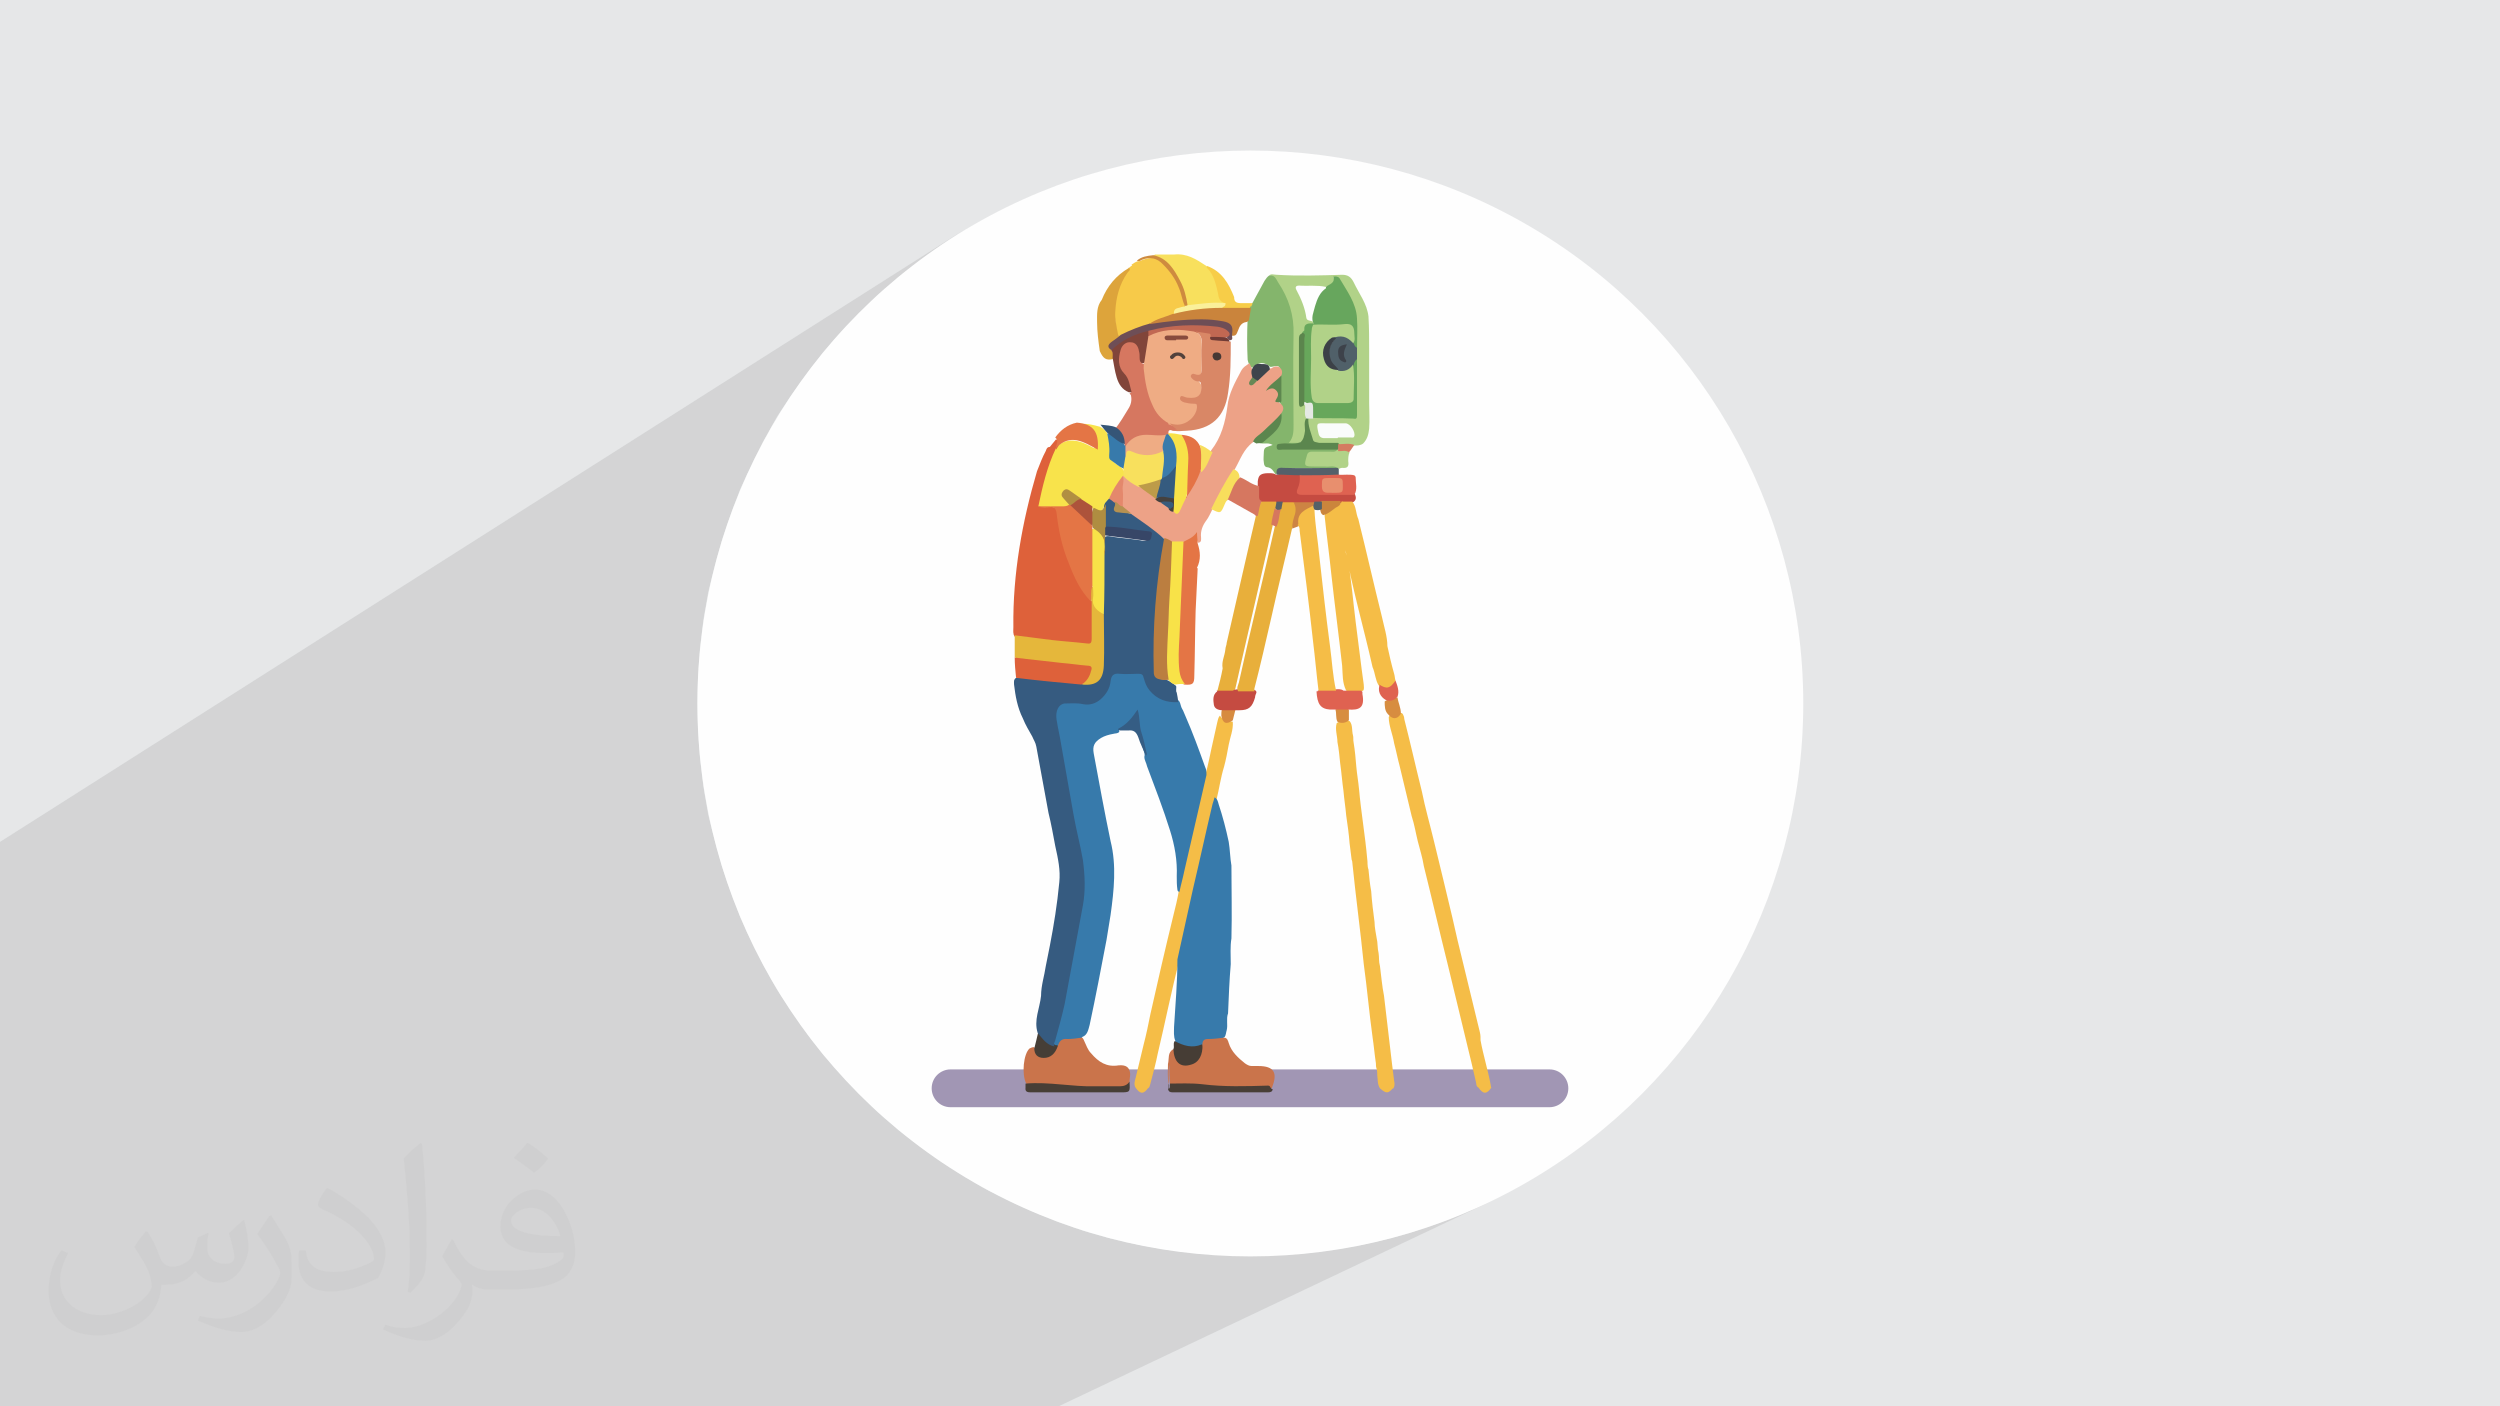 <?xml version="1.0" encoding="UTF-8"?>
<!DOCTYPE svg PUBLIC "-//W3C//DTD SVG 1.1//EN" "http://www.w3.org/Graphics/SVG/1.1/DTD/svg11.dtd">
<!-- Creator: CorelDRAW 2017 -->
<svg xmlns="http://www.w3.org/2000/svg" xml:space="preserve" width="3.703in" height="2.083in" version="1.1" style="shape-rendering:geometricPrecision; text-rendering:geometricPrecision; image-rendering:optimizeQuality; fill-rule:evenodd; clip-rule:evenodd"
viewBox="0 0 3703 2083"
 xmlns:xlink="http://www.w3.org/1999/xlink">
 <defs>
  <style type="text/css">
   <![CDATA[
    .fil3 {fill:#FEFEFE}
    .fil0 {fill:#E6E7E8}
    .fil34 {fill:#FAFCFA;fill-rule:nonzero}
    .fil16 {fill:#FAF09A;fill-rule:nonzero}
    .fil5 {fill:#F8E05D;fill-rule:nonzero}
    .fil51 {fill:#F8DE5C;fill-rule:nonzero}
    .fil6 {fill:#F7CD48;fill-rule:nonzero}
    .fil7 {fill:#F7CA49;fill-rule:nonzero}
    .fil9 {fill:#F5BD47;fill-rule:nonzero}
    .fil46 {fill:#F8E34B;fill-rule:nonzero}
    .fil49 {fill:#F8E248;fill-rule:nonzero}
    .fil42 {fill:#EFAC84;fill-rule:nonzero}
    .fil25 {fill:#EDA287;fill-rule:nonzero}
    .fil65 {fill:#E88F6E;fill-rule:nonzero}
    .fil47 {fill:#E47545;fill-rule:nonzero}
    .fil50 {fill:#E47345;fill-rule:nonzero}
    .fil38 {fill:#DF6251;fill-rule:nonzero}
    .fil52 {fill:#E4886C;fill-rule:nonzero}
    .fil68 {fill:#DE613A;fill-rule:nonzero}
    .fil36 {fill:#E5E9E4;fill-rule:nonzero}
    .fil45 {fill:#E8AF3B;fill-rule:nonzero}
    .fil71 {fill:#E5B73B;fill-rule:nonzero}
    .fil58 {fill:#D98766;fill-rule:nonzero}
    .fil41 {fill:#D67760;fill-rule:nonzero}
    .fil74 {fill:#D6775E;fill-rule:nonzero}
    .fil8 {fill:#DDA43B;fill-rule:nonzero}
    .fil20 {fill:#D78D40;fill-rule:nonzero}
    .fil22 {fill:#D78B40;fill-rule:nonzero}
    .fil37 {fill:#D47C61;fill-rule:nonzero}
    .fil59 {fill:#CD8443;fill-rule:nonzero}
    .fil10 {fill:#CA744B;fill-rule:nonzero}
    .fil26 {fill:#C54B41;fill-rule:nonzero}
    .fil15 {fill:#CE8B3F;fill-rule:nonzero}
    .fil60 {fill:#CB853C;fill-rule:nonzero}
    .fil17 {fill:#CA843C;fill-rule:nonzero}
    .fil39 {fill:#C16852;fill-rule:nonzero}
    .fil48 {fill:#BB7E40;fill-rule:nonzero}
    .fil75 {fill:#AD533B;fill-rule:nonzero}
    .fil53 {fill:#BD9B49;fill-rule:nonzero}
    .fil55 {fill:#B59151;fill-rule:nonzero}
    .fil76 {fill:#B18F42;fill-rule:nonzero}
    .fil73 {fill:#AF8D41;fill-rule:nonzero}
    .fil69 {fill:#884B3D;fill-rule:nonzero}
    .fil19 {fill:#81453A;fill-rule:nonzero}
    .fil14 {fill:#B1D288;fill-rule:nonzero}
    .fil40 {fill:#703B35;fill-rule:nonzero}
    .fil4 {fill:#A196B4;fill-rule:nonzero}
    .fil18 {fill:#6E4E56;fill-rule:nonzero}
    .fil70 {fill:#52423C;fill-rule:nonzero}
    .fil13 {fill:#84B56C;fill-rule:nonzero}
    .fil78 {fill:#463834;fill-rule:nonzero}
    .fil12 {fill:#483E36;fill-rule:nonzero}
    .fil23 {fill:#463E36;fill-rule:nonzero}
    .fil11 {fill:#473E36;fill-rule:nonzero}
    .fil24 {fill:#463D35;fill-rule:nonzero}
    .fil57 {fill:#678856;fill-rule:nonzero}
    .fil54 {fill:#45413E;fill-rule:nonzero}
    .fil32 {fill:#67A75B;fill-rule:nonzero}
    .fil31 {fill:#67A65D;fill-rule:nonzero}
    .fil30 {fill:#5D874F;fill-rule:nonzero}
    .fil27 {fill:#5B864E;fill-rule:nonzero}
    .fil35 {fill:#5B854D;fill-rule:nonzero}
    .fil62 {fill:#576169;fill-rule:nonzero}
    .fil61 {fill:#546168;fill-rule:nonzero}
    .fil28 {fill:#54606A;fill-rule:nonzero}
    .fil33 {fill:#506069;fill-rule:nonzero}
    .fil29 {fill:#3E454C;fill-rule:nonzero}
    .fil63 {fill:#3C4147;fill-rule:nonzero}
    .fil64 {fill:#3D424A;fill-rule:nonzero}
    .fil66 {fill:#3A7BAB;fill-rule:nonzero}
    .fil21 {fill:#377AAB;fill-rule:nonzero}
    .fil56 {fill:#395C7C;fill-rule:nonzero}
    .fil44 {fill:#355D84;fill-rule:nonzero}
    .fil43 {fill:#365B80;fill-rule:nonzero}
    .fil77 {fill:#355B7F;fill-rule:nonzero}
    .fil67 {fill:#355577;fill-rule:nonzero}
    .fil72 {fill:#374667;fill-rule:nonzero}
    .fil2 {fill:#373435;fill-opacity:0.031}
    .fil1 {fill:#373435;fill-opacity:0.102}
   ]]>
  </style>
 </defs>
 <g id="Layer_x0020_1">
  <polygon class="fil0" points="0,0 3704,0 3704,2083 0,2083 "/>
  <polygon class="fil1" points="1568,2083 0,2083 0,1247 1427,341 1394,363 1362,386 1331,410 1301,436 1273,463 1246,491 1220,521 1196,552 1173,584 1151,617 1132,651 1114,687 1097,723 1083,760 1070,798 1059,837 1049,877 1042,917 1037,958 1034,1000 1033,1042 1034,1084 1037,1125 1042,1166 1049,1207 1059,1246 1070,1285 1083,1323 1097,1360 1114,1397 1132,1432 1151,1466 1173,1499 1196,1532 1220,1563 1246,1592 1273,1621 1301,1648 1331,1674 1362,1698 1394,1721 1427,1742 1461,1762 1497,1780 1533,1796 1570,1811 1608,1824 1647,1835 1687,1844 1727,1851 1768,1856 1810,1859 1852,1860 1894,1859 1935,1856 1976,1851 2017,1844 2056,1835 2095,1824 2133,1811 2170,1796 2207,1780 "/>
  <path class="fil2" d="M219 1825c7,11 12,21 16,32 3,7 5,19 21,19 5,0 11,-1 17,-5 7,-3 12,-9 14,-17l6 -21 15 -7 1 1c-2,8 -2,15 -2,21 0,18 15,24 27,24 7,0 13,-3 13,-10 0,-8 -4,-22 -8,-35 7,-7 14,-14 22,-20l1 1c4,15 6,30 6,40 0,10 -4,20 -8,27 -7,14 -20,25 -36,25 -12,0 -25,-6 -34,-17l-1 0c-9,11 -22,20 -43,20l-7 0c-1,14 -4,24 -9,33 -13,25 -50,42 -85,42 -49,0 -73,-28 -73,-66 0,-23 7,-45 19,-60l10 4c-7,14 -12,27 -12,40 0,35 29,52 61,52 30,0 68,-20 75,-42 -2,-25 -12,-36 -26,-59 4,-7 10,-15 17,-23l1 0 0 0 0 0 0 0 0 0 0 0zm563 -132c10,6 20,14 30,23 -6,8 -12,15 -21,21 -10,-8 -20,-15 -30,-22 7,-8 14,-15 20,-22zm5 96c-17,0 -30,11 -30,19 0,17 33,23 73,23 -5,-20 -22,-42 -43,-42zm-37 93c22,0 41,-1 55,-4 16,-4 30,-12 30,-18 0,-2 0,-3 -1,-5 -9,1 -19,1 -29,1 -29,0 -52,-7 -60,-23 -2,-4 -4,-10 -4,-15 0,-16 7,-32 19,-42 10,-9 21,-14 33,-14 20,0 37,17 48,42 6,14 11,30 11,51 0,14 -4,25 -12,34 -16,15 -45,21 -90,21l-20 0 0 0 -5 0c-11,0 -19,-2 -25,-7l-1 0c0,2 1,5 1,7 0,10 -3,23 -10,33 -20,30 -42,43 -60,43 -19,0 -42,-7 -63,-17l4 -7c7,3 16,5 29,5 34,0 78,-33 84,-64 -1,-3 -3,-6 -7,-10 -10,-12 -16,-22 -22,-32 5,-10 10,-18 14,-25l2 0c14,29 28,46 57,46l4 0 0 0 21 0 0 0 0 0 0 0 0 0 0 0zm-146 31c2,-14 3,-29 3,-43l0 -21c0,-39 -5,-96 -9,-133 7,-8 17,-17 25,-23l2 1c5,47 7,101 7,151 0,13 -1,26 -2,35 -1,12 -8,21 -22,35l-3 -1 0 0 0 0 0 0 0 0 0 0zm-151 -62c1,18 10,33 41,33 20,0 36,-5 55,-14 3,-2 5,-3 5,-5 0,-12 -9,-27 -24,-41 -14,-13 -34,-25 -51,-32 -6,-3 -8,-5 -8,-8 0,-5 7,-17 13,-24l2 0c20,11 43,27 60,44 15,16 25,33 25,51 0,13 -4,26 -11,38 -22,11 -46,20 -70,20 -29,0 -48,-13 -48,-45 0,-3 0,-9 1,-16l10 0 0 0 0 0 0 0 0 0 0 0zm-52 -52l18 29c7,11 13,22 13,41l0 24c0,19 -12,39 -32,60 -15,14 -29,20 -42,20 -19,0 -40,-6 -65,-17l3 -7c8,2 17,4 28,4 35,0 72,-26 88,-58 2,-4 3,-7 3,-9 0,-4 -2,-8 -4,-11 -9,-17 -19,-33 -30,-47 6,-9 12,-18 18,-27l2 0 0 0 0 0 0 0 0 0 0 0z"/>
  <circle class="fil3" cx="1852" cy="1042" r="819"/>
  <g id="_2039636205488">
   <path class="fil4" d="M2295 1640l-887 0c-16,0 -28,-13 -28,-28l0 0c0,-16 13,-28 28,-28l887 0c16,0 28,13 28,28l0 0c0,16 -13,28 -28,28z"/>
   <path class="fil5" d="M1710 377c10,0 20,0 29,0 19,-2 33,7 48,17 10,10 15,23 18,37 1,6 2,13 9,16 2,1 1,3 -1,4 -17,1 -35,3 -52,4 -5,-3 -5,-8 -6,-13 -5,-19 -13,-36 -27,-50 -6,-6 -13,-8 -19,-12 -1,-2 0,-3 2,-2z"/>
   <path class="fil6" d="M1815 449c-9,-2 -10,-8 -11,-15 -3,-13 -6,-27 -16,-37 -1,-1 -1,-2 0,-3 22,8 32,26 40,46 0,7 3,9 10,9 6,0 12,0 18,0 3,4 1,6 -2,9 -14,2 -28,2 -42,0 -6,-6 2,-6 3,-9z"/>
   <path class="fil7" d="M1676 392c3,-2 6,-4 9,-5 1,0 1,0 2,0 22,-9 30,-6 45,12 13,16 21,34 24,54 -1,3 -4,4 -6,4 -5,1 -9,4 -10,9 -4,5 -10,5 -15,6 -7,3 -14,6 -21,10 -16,4 -30,12 -45,16 -5,-1 -5,-5 -5,-8 -7,-34 -2,-66 19,-94 1,-1 3,-2 4,-3z"/>
   <path class="fil8" d="M1672 396c4,4 -1,6 -2,8 -12,17 -17,37 -18,57 -1,11 2,23 4,34 0,2 2,2 3,3 0,6 -6,7 -9,9 -6,4 -7,8 -2,14 2,4 3,8 0,11 -10,2 -14,-1 -19,-12 -2,-14 -4,-29 -4,-43 0,-11 -1,-23 7,-33 8,-20 21,-36 40,-47z"/>
   <path class="fil9" d="M2209 1611c-7,10 -12,10 -19,0 -4,-2 -3,-6 -4,-9 -2,-9 -4,-17 -6,-26 -12,-50 -24,-99 -36,-149 -12,-48 -23,-96 -35,-144 -2,-13 -6,-25 -9,-37 -3,-12 -5,-25 -9,-37 -6,-25 -12,-50 -18,-75 -3,-11 -5,-22 -8,-33 -2,-13 -8,-26 -8,-39 1,-1 1,-3 2,-2 6,2 11,-1 16,-4 2,0 2,1 3,2 1,2 2,4 2,7 9,35 17,71 26,107 5,25 12,49 18,74 9,37 18,74 27,112 3,12 5,23 8,35 11,45 22,91 33,136 1,4 1,8 1,12 4,22 11,44 15,66 0,2 1,4 1,5z"/>
   <path class="fil9" d="M1701 1611c-7,10 -12,10 -19,0 -3,-5 -1,-10 0,-14 4,-17 8,-33 12,-50 4,-15 7,-30 10,-45 11,-49 22,-97 34,-146 3,-12 6,-24 8,-36 13,-57 27,-114 39,-171 5,-17 8,-35 12,-52 2,-9 4,-18 6,-27 1,-3 1,-7 4,-10 4,7 11,8 19,9 1,12 -4,23 -6,34 -2,11 -4,22 -7,33 -5,16 -7,32 -11,48 -13,54 -25,108 -38,162 -6,25 -12,51 -17,76 -12,46 -21,92 -32,138 -3,15 -7,30 -11,45 -1,3 -1,6 -4,7z"/>
   <path class="fil9" d="M2063 1612c-7,8 -10,8 -19,0 -4,-6 -3,-13 -4,-19 0,-3 0,-7 -1,-10 -1,-3 -1,-5 -1,-8 -2,-13 -3,-26 -5,-39 -5,-36 -8,-72 -13,-108 -5,-50 -12,-101 -17,-151 0,-2 -1,-3 -1,-4 -1,-8 -2,-16 -3,-24 -1,-14 -3,-27 -5,-41 -1,-12 -3,-24 -4,-36 -2,-14 -3,-28 -5,-42 -1,-10 -2,-21 -4,-31 0,-9 -4,-19 -1,-28 6,-4 13,-3 19,-3 5,6 3,14 5,21 1,3 0,7 1,11 2,12 3,24 4,36 1,11 3,22 4,33 3,34 9,68 12,102 1,6 0,12 2,17 1,11 2,21 4,32 1,15 3,31 5,46 0,8 2,16 3,23 2,8 1,15 3,23 1,6 0,12 2,19 2,15 3,29 6,44 4,34 8,68 12,102 1,8 2,16 3,24 1,4 1,9 -2,12z"/>
   <path class="fil10" d="M1674 1591c0,4 -1,8 -1,11 -2,7 -7,10 -14,9 -26,0 -52,2 -78,-2 -16,-2 -32,-1 -48,-2 -5,0 -9,0 -13,-2 -7,-14 -4,-44 5,-52 2,-1 4,-2 7,-2 3,7 7,14 16,12 10,-1 15,-9 17,-17 2,-7 6,-10 13,-10 7,0 14,-3 22,-1 3,1 5,4 6,7 3,6 5,13 10,18 11,13 23,21 41,18 11,-1 16,3 17,12z"/>
   <path class="fil11" d="M1519 1611c0,-2 0,-4 0,-6 35,-3 69,5 104,4 12,0 24,0 36,0 6,0 11,-2 14,-7 1,16 1,16 -14,16 -44,0 -87,0 -131,0 -5,0 -10,0 -9,-7z"/>
   <path class="fil12" d="M1885 1613c0,4 -3,5 -7,5 -47,0 -94,0 -141,0 -4,0 -6,-1 -7,-5l0 0c2,-3 -1,-7 3,-9 16,-3 33,-3 48,-1 31,4 62,2 92,3 4,0 10,-2 10,6 0,0 0,1 1,1z"/>
   <path class="fil13" d="M1853 456c1,-2 2,-5 2,-7 6,-11 12,-22 18,-33 2,-3 4,-6 7,-8 6,-2 10,1 14,6 16,24 26,50 25,80 -2,45 0,90 0,136 0,5 1,11 -1,16 -2,6 -1,8 5,8 1,0 2,1 3,2 -1,5 -6,4 -9,5 -6,1 -13,0 -21,1 5,3 8,2 11,2 21,0 41,0 62,0 5,0 9,-1 13,2 1,6 -4,5 -7,5 -8,1 -16,0 -25,0 -5,0 -9,2 -10,7 -2,7 -1,9 7,9 9,0 18,0 27,0 3,0 9,-2 8,5 -4,3 -9,2 -13,2 -21,0 -43,0 -64,0 -6,0 -11,1 -13,7 -1,1 -2,1 -3,1 -3,-4 -5,-9 -12,-10 -3,0 -5,-3 -5,-7 -1,-5 0,-10 0,-16 0,-8 7,-7 13,-10 -8,-5 -17,1 -23,-5 -1,-2 1,-3 2,-3 9,-1 13,-8 19,-13 9,-8 14,-17 13,-29 5,-7 -1,-12 -2,-18 3,-8 1,-16 1,-23 0,-5 0,-10 1,-15 0,-11 -1,-12 -11,-10 -1,0 -3,1 -4,0 -9,-7 -15,-7 -24,0 -1,1 -2,2 -4,1 -3,-3 -4,-7 -5,-11 -1,-20 -1,-41 0,-61 2,-7 0,-14 6,-20z"/>
   <path class="fil14" d="M1925 656c-5,0 -10,0 -16,0 7,-8 7,-17 7,-26 0,-45 -1,-89 0,-134 1,-29 -7,-54 -23,-78 -3,-5 -5,-11 -13,-10 3,-3 7,-1 11,-1 32,2 65,1 97,0 8,0 13,3 17,11 8,17 20,32 22,51 1,17 1,34 1,50 0,26 0,52 0,78 0,13 1,25 0,38 -1,9 -3,16 -9,22 -4,3 -9,3 -13,3 -8,-1 -16,0 -24,-1 -9,0 -18,0 -28,0 -7,0 -12,-4 -14,-11 -2,-6 -4,-13 -5,-19 -1,-4 -1,-7 3,-10 3,-2 5,-2 8,-2 17,-1 34,-1 51,0 7,0 10,-3 10,-10 0,-25 0,-50 0,-75 0,-5 0,-11 0,-16 1,-15 0,-30 0,-45 0,-9 -2,-17 -6,-25 -5,-9 -10,-18 -14,-27 -2,-4 -5,-8 -11,-9 0,1 -1,0 -1,0 4,11 -5,12 -11,15 -13,-3 -27,-1 -40,-2 -4,0 -6,2 -4,6 7,13 13,27 15,42 1,5 7,3 10,6 1,1 1,2 0,3 -9,1 -11,10 -15,15 -2,4 -2,8 -2,13 0,27 0,53 0,80 0,5 -1,9 5,11 4,6 2,14 3,20 -2,7 1,14 -1,22 -1,6 -1,14 -10,15z"/>
   <path class="fil15" d="M1755 453c-4,-8 -5,-18 -9,-27 -5,-13 -13,-24 -23,-34 -9,-10 -20,-12 -32,-7 -2,1 -4,3 -7,1 7,-6 15,-7 24,-8 21,4 31,21 40,38 6,11 9,23 11,36 -2,2 -3,2 -5,1z"/>
   <path class="fil16" d="M1755 453c2,0 4,0 5,-1 18,-2 37,-5 55,-3 1,5 -3,5 -5,7 -2,3 -6,3 -9,3 -17,0 -35,3 -52,7 -3,1 -7,2 -10,0 -1,-6 1,-9 7,-10 3,-1 6,-2 10,-2z"/>
   <path class="fil17" d="M1738 465c23,-6 47,-9 71,-9 15,0 29,0 44,0 -1,6 -2,12 -3,18 -1,2 -3,3 -4,3 -7,1 -10,6 -12,12 -3,8 -4,9 -11,8 -2,-17 -3,-18 -21,-20 -28,-4 -55,0 -82,3 -6,1 -12,4 -18,0 11,-8 23,-10 35,-15z"/>
   <path class="fil18" d="M1703 480c26,-4 51,-7 77,-7 11,0 21,1 32,3 11,2 15,7 13,18 0,1 0,3 0,5 1,4 -1,5 -4,5 -3,-2 -4,-4 -4,-7 1,-6 -3,-8 -7,-9 -7,-2 -14,-3 -21,-4 -29,-1 -57,0 -85,7 -19,4 -35,12 -50,24 -2,2 -4,4 -7,4 -7,-4 -7,-8 0,-13 4,-3 9,-6 13,-10 14,-7 29,-13 44,-17z"/>
   <path class="fil19" d="M1672 581c-10,-4 -15,-12 -18,-22 -3,-10 -4,-19 -6,-29 0,-4 1,-8 -2,-11 15,-15 34,-24 55,-29 2,3 3,6 3,9 -2,13 -2,26 -7,38 -7,2 -11,1 -12,-7 -1,-4 0,-8 -1,-12 -1,-5 -4,-9 -9,-10 -6,0 -10,4 -12,9 -4,12 -3,24 6,34 6,8 7,17 9,26 1,3 0,6 -4,4z"/>
   <path class="fil20" d="M2058 1060c-1,-1 -1,-1 -2,-2 -5,-5 -5,-12 -5,-19 5,-4 13,-4 19,-6 1,8 5,15 5,24 -4,7 -10,9 -16,4z"/>
   <path class="fil21" d="M1602 1537c-7,1 -14,2 -21,2 -8,-1 -12,3 -14,10 -2,1 -3,1 -5,0 -3,-3 -2,-7 -1,-10 17,-60 25,-122 38,-183 8,-39 5,-77 -4,-115 -8,-34 -14,-68 -20,-103 -4,-22 -8,-45 -12,-67 -1,-3 -1,-5 -1,-8 -1,-18 6,-25 23,-25 6,0 12,0 17,0 19,2 34,-7 39,-26 5,-20 5,-19 25,-19 2,0 3,0 5,0 14,-2 24,1 29,18 5,16 20,22 36,24 2,0 5,0 7,1 6,2 5,9 8,14 2,3 3,7 5,11 11,25 20,50 29,75 2,4 2,8 2,12 -11,48 -22,95 -33,143 -2,10 -5,20 -7,30 -2,0 -3,-2 -3,-3 -1,-7 -1,-13 -1,-20 1,-23 -3,-46 -10,-68 -10,-32 -22,-63 -34,-95 -1,-5 -4,-9 -4,-14 1,-3 0,-6 -1,-9 -5,-18 -10,-36 -10,-56 -7,10 -14,18 -24,24 -2,1 -3,2 -2,4 -3,3 -6,2 -9,3 -6,1 -13,3 -18,6 -10,6 -13,12 -11,23 8,43 16,87 25,130 9,36 5,73 0,109 -2,12 -4,25 -6,37 -8,42 -16,84 -25,126 -2,7 -3,15 -11,18z"/>
   <path class="fil21" d="M1741 1542c-3,-7 -2,-14 -2,-21 2,-33 5,-66 5,-100 8,-35 15,-69 23,-104 10,-42 19,-84 29,-126 1,-3 2,-6 3,-10 4,2 5,6 6,10 6,18 11,37 15,56 2,12 2,24 4,35 0,36 1,72 0,108 -2,12 -1,25 -1,38 -2,24 -3,48 -4,73 -3,8 0,17 -2,25 -1,3 -1,7 -3,10 -6,5 -14,3 -21,5 -4,1 -8,1 -11,6 -13,9 -31,7 -42,-5z"/>
   <path class="fil22" d="M1830 1051c-1,5 -3,11 -4,16 -10,7 -15,4 -17,-7 0,-3 0,-6 1,-9 7,-4 13,-4 20,0z"/>
   <path class="fil20" d="M1998 1051c0,5 0,11 0,16 -5,4 -11,5 -17,2 -3,-6 -1,-12 -3,-18 7,-4 13,-4 20,0z"/>
   <path class="fil23" d="M1532 1553c2,-8 4,-16 6,-25 2,0 4,1 5,3 5,8 13,12 20,17 1,0 3,0 4,1 -4,12 -11,18 -21,18 -9,0 -14,-5 -14,-14z"/>
   <path class="fil10" d="M1781 1547c0,-5 2,-8 8,-8 8,0 16,-1 24,-2 5,0 6,5 7,8 4,13 14,22 24,30 3,2 6,4 10,4 3,0 7,0 10,0 23,0 29,10 20,32 0,0 0,1 -1,1 -2,-1 -1,-4 -5,-4 -32,1 -65,2 -97,-2 -17,-2 -34,-1 -50,-1 -2,-10 -1,-19 -1,-29 2,-8 -1,-17 8,-22 3,2 3,5 3,7 1,7 5,12 13,14 8,2 15,-2 20,-8 4,-6 4,-13 7,-20z"/>
   <path class="fil24" d="M1781 1547c1,15 -5,27 -17,30 -16,5 -25,-4 -26,-23 2,-4 -1,-8 2,-12 13,7 26,11 40,5z"/>
   <path class="fil4" d="M1732 1577c0,10 0,19 1,29 -1,2 1,5 -2,7 1,-12 -1,-24 1,-36z"/>
   <path class="fil25" d="M1881 547c4,-3 9,-6 14,-3 4,3 5,7 3,12 -2,10 -12,12 -17,18 10,-1 16,5 13,15 -1,2 -1,5 0,7 7,4 9,9 4,16 -3,9 -11,15 -18,21 -8,7 -16,14 -24,22 -14,10 -19,26 -27,40 -12,19 -23,39 -33,59 -3,6 -6,13 -10,18 -5,7 -8,15 -7,24 0,3 1,7 -4,8 -4,-5 -2,-9 -2,-12 -4,6 -13,9 -21,12 -5,1 -10,1 -15,0 -4,-1 -9,-4 -13,-6 -17,-12 -33,-25 -51,-37 -5,-4 -11,-7 -14,-14 -1,-14 -1,-29 1,-43 0,-1 1,-3 2,-4 10,3 15,11 24,16 8,7 18,12 26,20 2,2 5,4 8,6 4,3 8,6 13,9 2,2 5,3 7,4 4,2 6,-1 8,-4 3,-5 5,-11 9,-16 8,-12 14,-25 21,-38 7,-9 11,-20 16,-30 15,-19 21,-42 24,-65 2,-19 11,-35 20,-52 3,-6 8,-9 13,-12 1,3 2,6 4,9 2,3 3,7 3,10 0,3 -2,5 -3,9 4,-1 6,-4 8,-6 7,-5 11,-12 20,-15z"/>
   <path class="fil26" d="M1889 703c1,0 1,0 2,0 12,-3 23,-3 35,0 5,5 3,11 1,17 -2,9 -1,10 8,10 19,0 38,1 57,0 5,0 10,-1 15,2 2,5 2,9 -3,12 -6,1 -11,1 -17,1 -9,0 -18,0 -27,0 -4,0 -8,0 -12,0 -10,0 -20,0 -30,0 -6,0 -11,0 -17,0 -3,0 -7,0 -10,0 -7,0 -15,1 -22,-1 -5,-2 -6,-6 -6,-11 0,-4 0,-9 0,-13 0,-2 0,-5 0,-7 1,-8 3,-11 12,-12 5,0 10,-1 15,2z"/>
   <path class="fil14" d="M1999 670c-2,4 -2,9 -2,13 1,7 0,11 -9,10 -2,0 -4,1 -6,2 -1,0 -1,-1 -1,-2 -6,-4 -12,-1 -18,-2 -5,0 -9,0 -14,0 -18,0 -18,0 -13,-17 1,-4 4,-5 7,-5 9,0 19,0 28,0 3,0 6,1 9,-2 0,0 1,-1 1,-1 6,-2 12,-4 16,3z"/>
   <path class="fil27" d="M1925 656c6,-4 7,-11 8,-18 0,-6 -2,-13 2,-19 1,-1 2,-1 3,0 -1,12 4,22 7,33 1,3 5,3 9,4 9,0 19,0 28,0 3,3 3,7 0,10 0,0 0,0 0,0 -28,0 -56,0 -83,0 -3,0 -8,2 -8,-4 0,-6 4,-4 8,-5 9,-1 18,2 27,-2z"/>
   <path class="fil28" d="M1982 693c0,1 0,1 1,2 0,3 0,6 0,9 -1,3 -4,3 -6,3 -14,0 -29,1 -43,0 -3,0 -5,-1 -8,-3 -12,0 -23,-1 -35,-1 -1,-8 1,-11 10,-10 27,1 54,0 82,0z"/>
   <path class="fil27" d="M1861 657c-2,-1 -3,-2 -5,-3 3,-7 10,-10 15,-15 9,-9 19,-17 27,-27 3,22 -14,31 -27,43 -2,2 -7,1 -11,2z"/>
   <path class="fil29" d="M1855 559c-1,-4 -2,-7 -1,-11 2,-5 5,-10 12,-9 6,1 14,-2 15,8 -6,6 -12,11 -18,17 -4,1 -7,0 -8,-4z"/>
   <path class="fil30" d="M1894 596c-2,-1 -7,1 -4,-4 3,-5 5,-9 0,-14 -5,-5 -10,-2 -15,1 6,-10 16,-15 23,-23 0,12 0,25 0,37 0,4 -2,3 -4,3z"/>
   <path class="fil31" d="M1964 425c4,-4 14,-5 11,-15 0,-1 7,-1 9,2 11,19 25,37 26,60 1,15 0,29 0,44 -6,0 -6,-4 -7,-8 1,-22 0,-26 -23,-24 -11,1 -22,2 -33,-1 0,0 -1,-1 -1,-1 0,-1 0,-1 0,-2 -5,-9 0,-18 2,-27 3,-10 7,-20 16,-26z"/>
   <path class="fil32" d="M2010 532c0,28 0,56 0,83 0,5 -1,6 -6,5 -20,-1 -39,0 -59,-1 -1,-1 -2,-3 -2,-4 1,-10 -2,-17 -12,-20 -2,-5 -1,-10 -1,-14 0,-30 1,-59 -1,-89 1,-1 3,-2 3,-3 -1,-11 7,-10 14,-10l0 0c1,2 1,4 1,6 -3,29 -1,57 -2,86 0,2 0,3 0,5 1,14 3,16 17,16 9,0 18,0 27,0 13,0 14,-1 14,-14 0,-13 0,-26 0,-38 0,-4 1,-9 7,-9z"/>
   <path class="fil33" d="M2010 532c-3,2 -4,5 -5,8 -3,10 -9,13 -22,10 -14,-10 -19,-24 -12,-39 1,-2 2,-4 3,-5 3,-4 3,-4 -1,-6 11,-8 28,-3 32,8 1,3 2,6 5,7 0,5 0,11 0,16z"/>
   <path class="fil34" d="M1981 649c-6,0 -13,0 -19,0 -5,0 -8,-2 -9,-7 -4,-17 -2,-15 11,-15 10,0 19,0 29,0 7,0 15,13 13,19 -1,3 -3,2 -5,2 -6,0 -13,0 -19,0z"/>
   <path class="fil35" d="M1929 493c6,1 3,6 3,9 0,32 0,64 0,96 0,1 0,1 0,2 -5,3 -8,5 -8,-4 0,-31 0,-62 0,-93 0,-4 0,-7 4,-9z"/>
   <path class="fil36" d="M1932 600c0,-1 0,-1 0,-2 12,-3 13,-3 13,9 0,4 0,8 0,13 -2,0 -5,0 -7,0 -1,0 -2,0 -3,0 -4,-6 -1,-14 -2,-20z"/>
   <path class="fil37" d="M1982 668c0,-3 0,-7 0,-10 8,0 16,-2 24,1 -3,4 -5,8 -8,11 -5,-4 -11,-1 -17,-2z"/>
   <path class="fil38" d="M1925 704c19,0 38,0 57,-1 8,1 16,-1 24,1 1,1 2,2 2,3 0,9 3,18 -2,26 -26,0 -51,0 -77,0 -7,0 -10,-2 -7,-9 3,-7 4,-13 3,-21z"/>
   <path class="fil39" d="M1701 499c0,-3 0,-6 0,-9 34,-9 68,-10 103,-6 5,1 9,2 13,5 4,3 7,7 1,10 -8,4 -16,2 -24,1 -7,-6 -16,-6 -25,-7 -21,-3 -41,-2 -60,5 -2,1 -4,1 -6,0z"/>
   <path class="fil40" d="M1791 499c9,0 17,0 26,1 2,2 4,3 4,6 0,1 0,1 0,2 -9,5 -19,2 -28,0 -3,-1 -6,-4 -2,-7z"/>
   <path class="fil41" d="M1734 637c-3,0 -4,2 -3,6 1,1 0,2 0,3 -1,1 -2,1 -4,2 -8,2 -16,0 -24,0 -12,0 -23,3 -31,12 -1,1 -2,2 -4,2 -1,0 -2,-1 -2,-1 -1,-11 -8,-18 -14,-26 7,-9 13,-19 19,-29 4,-6 6,-13 4,-21 -1,-1 -1,-1 -2,-2 1,-1 3,-1 3,-3 -3,-9 -3,-19 -11,-27 -9,-9 -9,-22 -5,-35 2,-7 8,-12 15,-11 7,0 11,6 12,13 1,3 1,7 1,10 0,6 2,9 9,9 2,7 2,15 3,22 2,15 6,29 12,42 5,10 12,18 22,24 2,2 4,3 6,4 2,2 5,3 4,6 -1,2 -5,1 -7,1z"/>
   <path class="fil42" d="M1731 627c-11,-6 -19,-15 -24,-27 -8,-17 -11,-35 -13,-54 0,-3 0,-7 1,-10 2,-13 4,-25 6,-38 19,-10 40,-11 60,-8 2,0 5,1 7,1 9,2 12,8 12,17 0,12 0,23 0,35 0,13 0,13 -12,16 12,8 14,12 10,26 -4,13 -17,4 -25,7 5,3 9,3 13,4 8,2 9,4 7,12 -5,22 -22,30 -43,20z"/>
   <path class="fil9" d="M1986 743c6,0 11,0 17,0 6,7 5,17 9,26 12,48 23,97 35,145 3,14 8,29 8,43 3,14 6,27 10,41 1,3 1,7 2,10 -4,13 -14,16 -25,7 -5,-8 -5,-18 -9,-27 -13,-58 -30,-116 -40,-173 0,4 2,9 3,13 6,31 8,62 12,93 3,24 6,47 9,71 1,7 2,15 3,22 0,3 1,7 -1,9 -8,3 -17,3 -25,0 -6,-12 -5,-24 -6,-37 -5,-45 -11,-90 -16,-135 -3,-29 -7,-58 -10,-87 0,-4 4,-5 6,-6 7,-5 15,-10 21,-16z"/>
   <path class="fil38" d="M2043 1014c11,7 16,6 24,-6 3,8 6,16 3,24 -5,6 -11,7 -17,5 -9,-5 -13,-14 -9,-24z"/>
   <path class="fil43" d="M1675 761c17,12 34,23 49,37 2,7 0,14 -2,21 -5,32 -8,64 -10,96 -2,24 -1,47 -1,71 0,17 0,18 17,21 5,2 9,5 14,9 1,3 -1,7 1,10 1,5 2,10 2,14 -17,1 -31,-4 -42,-17 -5,-6 -7,-12 -9,-19 -1,-5 -3,-6 -8,-6 -9,0 -18,1 -28,0 -9,-1 -12,3 -13,11 -1,11 -7,20 -15,27 -7,6 -16,9 -26,7 -9,-2 -18,-1 -27,-1 -9,1 -14,11 -12,24 2,13 5,25 7,38 6,34 12,68 18,102 4,23 10,45 14,68 3,23 4,45 0,67 -9,49 -18,97 -27,146 -4,18 -9,36 -14,54 -1,3 -3,6 -1,9 -12,-2 -18,-12 -25,-20 -6,-19 3,-36 5,-55 0,-15 5,-30 7,-44 2,-10 4,-20 6,-30 6,-31 11,-62 14,-94 2,-18 -2,-36 -6,-54 -3,-16 -6,-33 -10,-49 -6,-33 -12,-65 -18,-98 -1,-6 -4,-10 -6,-15 -5,-9 -10,-17 -14,-27 -8,-16 -11,-33 -13,-50 0,-4 -1,-7 3,-10 10,-2 19,1 28,2 23,3 46,4 69,7 19,1 29,-8 30,-28 1,-18 0,-37 0,-55 0,-6 0,-13 0,-19 0,-29 -1,-57 0,-86 3,-9 0,-19 3,-28 3,-4 8,-3 12,-2 13,2 27,3 40,5 2,0 4,1 6,1 3,0 7,0 8,-5 0,-4 -4,-4 -6,-5 -17,-3 -33,-4 -50,-7 -3,0 -7,0 -9,-3 -4,-11 -1,-22 -1,-33 1,-4 3,-8 7,-10 5,-1 7,3 10,5 1,5 11,14 17,16 2,1 5,2 8,3z"/>
   <path class="fil44" d="M1698 1121c-4,-10 -9,-19 -12,-29 -3,-8 -7,-11 -15,-10 -4,0 -8,0 -12,0 -1,-1 -5,-1 -2,-3 12,-6 20,-16 28,-28 4,12 2,24 6,35 3,9 5,19 7,28 1,2 1,4 -1,6z"/>
   <path class="fil45" d="M1868 743c7,0 14,0 22,0 3,3 1,6 0,10 -2,8 -3,17 -5,26 -16,69 -32,139 -48,209 -2,10 -5,21 -7,31 -1,3 -1,5 -4,7 -8,2 -16,4 -23,-2 3,-11 6,-23 8,-34 -2,-10 3,-18 4,-28 0,-3 2,-7 2,-10 11,-48 22,-96 33,-144 3,-14 7,-29 10,-43 2,-7 0,-16 8,-21z"/>
   <path class="fil26" d="M1802 1023c8,0 16,0 24,0 3,-2 6,-2 9,-2 8,0 15,-1 23,1 2,1 3,1 3,4 -1,2 -2,5 -2,7 -4,14 -9,19 -23,19 -2,0 -4,0 -5,0 -7,0 -13,0 -20,0 -6,0 -12,-2 -13,-8 -1,-7 -2,-15 5,-20z"/>
   <path class="fil38" d="M1951 1024c0,0 1,0 1,-1 8,-4 17,-2 25,-2 5,0 9,-1 13,2 9,0 17,0 26,0 1,1 2,1 2,2 0,1 0,2 0,3 4,21 -5,24 -21,23 -7,0 -13,0 -20,0 -2,0 -5,0 -7,0 -14,-1 -19,-8 -20,-27z"/>
   <path class="fil46" d="M1643 738c-2,2 -4,5 -6,7 0,0 -1,1 -1,2 -3,12 -5,13 -18,6 -6,-4 -12,-8 -17,-12 -5,-4 -11,-6 -16,-10 -2,-2 -5,-4 -8,-1 -3,3 -1,6 1,9 1,2 3,3 4,5 2,3 3,5 0,8 -14,4 -29,2 -43,1 -3,-2 -3,-5 -3,-8 6,-25 13,-50 22,-74 1,-2 2,-4 3,-5 19,-22 40,-13 60,-2 4,-15 -4,-29 -19,-32 -3,-1 -6,0 -8,-3 12,-3 24,0 35,3 6,3 10,7 13,13 3,8 4,17 4,25 -1,9 3,15 10,19 4,2 7,5 9,9 1,3 1,5 -1,7 -1,1 -1,1 -2,2 -5,12 -11,23 -20,33z"/>
   <path class="fil47" d="M1774 842c-1,21 -2,41 -3,62 -1,32 -1,65 -2,97 0,12 -2,14 -15,13 -7,-3 -9,-9 -10,-15 -3,-15 -3,-30 -2,-45 2,-23 2,-45 3,-68 1,-25 3,-50 4,-75 0,-3 1,-6 3,-8 7,-4 15,-6 21,-15 0,7 1,12 1,17 4,12 5,24 -1,36z"/>
   <path class="fil48" d="M1731 1007c-5,0 -9,1 -14,-1 -5,-1 -8,-4 -8,-10 -2,-66 3,-132 15,-197 0,-1 1,-2 1,-2 4,1 8,3 12,6 4,6 3,13 2,20 -2,19 -2,37 -3,56 -2,37 -5,75 -4,113 0,5 2,11 -1,16z"/>
   <path class="fil49" d="M1731 1007c-4,-23 -2,-46 -1,-70 1,-16 1,-31 2,-47 2,-29 3,-59 4,-88 6,0 11,0 17,0 -2,47 -4,94 -6,142 -1,17 -2,33 0,50 1,7 3,13 8,19 -5,0 -9,0 -14,1 -5,-1 -8,-4 -11,-8z"/>
   <path class="fil5" d="M1664 703c0,-3 0,-5 0,-8 -4,-6 0,-12 0,-18 0,-2 1,-3 1,-5 1,-7 5,-8 10,-6 7,2 14,5 21,5 7,0 13,0 20,-3 2,-1 5,-2 7,0 3,4 4,8 4,13 -1,9 -1,19 -4,28 -1,2 -1,3 -3,4 -11,5 -22,11 -34,8 -8,-4 -16,-9 -22,-16z"/>
   <path class="fil49" d="M1730 643c0,0 0,-1 0,-1 7,-1 13,1 20,2 7,5 11,13 11,21 2,24 2,48 -4,72 -3,6 -6,12 -9,19 -3,6 -6,7 -10,1 -3,-6 -2,-13 -2,-20 1,-16 2,-31 4,-47 2,-17 -3,-33 -10,-48z"/>
   <path class="fil50" d="M1758 738c1,-18 1,-36 2,-54 1,-14 -2,-28 -10,-40 11,1 20,4 26,14 8,13 6,27 2,40 -5,14 -12,26 -21,39z"/>
   <path class="fil51" d="M1818 741c-2,1 -3,4 -4,6 -6,14 -6,14 -20,7 10,-20 20,-40 33,-59 6,2 9,6 9,13 -7,11 -9,24 -19,34z"/>
   <path class="fil52" d="M1643 738c5,-12 12,-23 20,-33 3,7 -1,14 0,21 1,8 0,16 0,25 -7,3 -8,-6 -13,-7 -2,-2 -5,-4 -7,-5z"/>
   <path class="fil53" d="M1686 719c11,-2 22,-5 33,-9 4,6 0,11 -1,16 -1,3 -2,7 -3,10 -1,1 -2,2 -3,3 -8,-7 -18,-12 -26,-20z"/>
   <path class="fil51" d="M1779 699c-1,-13 2,-27 -2,-40 7,2 13,7 19,11 -5,10 -8,21 -16,29z"/>
   <path class="fil54" d="M1712 739c0,0 1,-1 1,-1 7,-6 15,-6 26,0 0,7 0,13 -1,20 -3,0 -5,-1 -7,-4 1,-5 1,-9 -6,-9 -2,0 -5,-1 -7,-1 -3,-1 -6,-3 -7,-5z"/>
   <path class="fil55" d="M1650 743c6,0 7,7 13,7 4,4 9,7 13,11 -6,-1 -13,-1 -19,-2 -6,0 -9,-3 -6,-9 1,-2 1,-5 0,-7z"/>
   <path class="fil56" d="M1720 744c3,-2 6,-1 10,-1 3,0 7,0 8,4 1,4 -3,5 -5,7 -4,-3 -9,-6 -13,-9z"/>
   <path class="fil57" d="M1855 559c3,1 4,4 8,4 0,0 -1,1 -1,1 -3,3 -7,9 -11,6 -3,-3 2,-8 4,-11z"/>
   <path class="fil58" d="M1731 627c5,1 9,2 13,2 14,0 28,-12 29,-26 0,-4 -1,-5 -5,-5 -5,0 -10,-1 -14,-2 -3,-1 -7,-3 -6,-7 1,-4 4,-2 7,-1 1,0 2,1 4,1 16,2 22,-4 20,-20 0,-3 -2,-4 -4,-4 -4,0 -7,-2 -9,-4 -1,-1 -3,-3 -2,-5 1,-2 3,-3 5,-2 11,4 11,-2 11,-10 0,-11 -1,-23 0,-34 1,-9 -2,-15 -9,-19 6,1 13,2 19,3 2,0 4,1 3,4 -2,5 1,6 5,6 8,1 17,1 25,2 0,25 0,51 -4,76 -5,36 -25,54 -61,56 -7,0 -15,2 -22,-1 2,0 4,0 7,-1 -4,-3 -8,-6 -11,-9z"/>
   <path class="fil45" d="M1914 782c-10,44 -21,88 -31,133 -8,35 -16,70 -25,105 0,2 0,3 0,4 -8,0 -16,0 -24,0 -3,-5 0,-9 1,-13 17,-77 36,-153 53,-230 3,-9 4,-18 7,-27 1,-4 1,-8 5,-10 5,0 11,0 16,0 5,2 6,6 6,11 -1,10 -3,19 -8,27z"/>
   <path class="fil41" d="M1818 741c6,-11 8,-25 19,-34 10,4 17,11 28,13 0,5 0,10 0,15 0,3 0,6 4,7 -4,7 -4,15 -6,22 -3,1 -4,-1 -5,-2 -13,-7 -26,-15 -39,-22z"/>
   <path class="fil59" d="M1914 782c0,-7 2,-14 4,-20 2,-7 1,-13 -2,-18 10,0 21,0 31,0 3,3 1,5 -1,8 -2,2 -5,4 -8,6 -7,4 -14,8 -13,18 0,2 -1,3 -3,4 -3,1 -5,2 -8,3z"/>
   <path class="fil60" d="M1986 743c0,3 -1,5 -4,7 -8,4 -13,11 -22,13 -4,-2 -4,-6 -5,-10 0,-4 -1,-7 2,-11 9,0 19,0 28,0z"/>
   <path class="fil61" d="M1958 743c0,4 0,8 0,11 -3,2 -7,2 -11,1 -2,-1 -3,-3 -2,-5 1,-2 1,-5 2,-7 4,0 7,0 11,0z"/>
   <path class="fil62" d="M1900 743c-1,4 -1,7 -2,11 -4,2 -7,4 -9,-2 1,-3 1,-6 2,-9 3,0 7,0 10,0z"/>
   <path class="fil14" d="M2004 508c-9,-10 -18,-12 -31,-7 -1,3 -4,5 -6,8 -10,15 -4,32 12,38 1,0 2,1 3,2 9,2 17,-1 22,-9 3,17 1,34 1,51 0,4 -4,6 -8,6 -15,0 -30,0 -45,0 -5,0 -8,-3 -9,-8 -3,-19 -1,-38 -1,-58 0,-14 -1,-29 1,-43 0,-2 1,-5 2,-7 16,-1 31,1 47,-1 10,-1 14,3 14,14 0,5 2,10 -2,15z"/>
   <path class="fil63" d="M1982 548c-11,0 -18,-5 -21,-16 -4,-13 1,-25 12,-32 2,0 4,-1 6,1 -9,9 -12,19 -8,31 2,7 8,10 11,15z"/>
   <path class="fil64" d="M1995 510c-4,9 -7,16 -1,24 0,0 0,2 0,2 -1,1 -3,1 -4,0 -7,-2 -8,-8 -8,-15 0,-8 5,-10 13,-11z"/>
   <path class="fil65" d="M1974 730c-7,-1 -16,3 -16,-10 0,-12 0,-12 12,-12 2,0 5,0 7,0 12,0 12,0 12,12 0,10 0,10 -15,10z"/>
   <path class="fil42" d="M1723 668c-15,8 -31,8 -46,1 -11,-5 -8,5 -10,8 -5,-6 -5,-11 0,-16 7,-11 17,-17 31,-17 10,0 19,2 29,0 1,8 -2,16 -4,24z"/>
   <path class="fil66" d="M1723 668c-3,-9 2,-16 4,-24 1,0 2,-1 3,-1 13,13 14,30 12,47 -1,8 -8,13 -14,18 -2,2 -5,3 -7,1 1,-13 5,-27 2,-40z"/>
   <path class="fil21" d="M1667 660c0,5 0,11 0,16 -1,6 -2,12 -3,18 -7,-3 -12,-8 -18,-12 -4,-2 -3,-6 -3,-9 1,-11 -1,-21 -3,-31 11,2 18,10 25,16 0,1 1,1 1,2z"/>
   <path class="fil67" d="M1666 658c-10,-3 -17,-11 -25,-16 -4,-4 -7,-8 -11,-13 8,1 16,1 23,4 9,6 13,14 13,25z"/>
   <path class="fil68" d="M1564 664c-13,27 -20,57 -26,86 6,2 13,1 19,1 7,0 9,3 10,9 2,10 3,20 5,30 8,35 20,67 42,96 2,2 4,5 5,8 2,18 1,35 1,53 0,8 -3,10 -12,10 -32,-3 -64,-6 -95,-10 -4,0 -7,-1 -10,-4 -3,-4 -2,-9 -2,-14 -1,-79 13,-156 35,-231 4,-10 8,-21 13,-30 1,-3 2,-6 6,-6 3,-4 6,-7 9,-11 6,0 5,5 4,8 0,3 -3,4 -3,7z"/>
   <path class="fil47" d="M1564 664c0,-5 5,-11 -1,-16 8,-11 18,-19 32,-22 24,2 33,13 31,40 -20,-11 -41,-25 -62,-2z"/>
   <path class="fil69" d="M1742 504c-4,0 -9,0 -13,0 -2,0 -4,-1 -4,-4 0,-2 2,-3 4,-3 9,0 18,0 27,0 2,0 4,1 4,3 0,2 -2,3 -3,3 -5,0 -10,0 -15,0 0,0 0,0 0,0z"/>
   <path class="fil70" d="M1744 522c4,0 7,1 9,3 2,2 4,4 2,6 -2,2 -4,0 -5,-2 -4,-3 -8,-3 -11,1 -1,1 -3,3 -5,1 -2,-2 -1,-4 1,-5 2,-3 6,-4 10,-4z"/>
   <path class="fil71" d="M1503 974c0,-11 0,-22 0,-33 18,2 37,5 55,7 17,2 34,3 51,5 6,1 8,0 8,-7 0,-18 0,-37 0,-55 -3,-7 -5,-15 0,-22 4,0 4,4 4,6 -2,14 4,25 14,35 0,25 1,51 0,76 -1,22 -11,30 -32,28 0,-5 6,-8 8,-12 5,-10 4,-13 -7,-14 -28,-3 -56,-6 -84,-10 -5,-1 -11,-1 -16,-4z"/>
   <path class="fil68" d="M1503 974c23,3 46,5 70,8 13,1 25,3 38,4 6,0 7,3 5,8 -2,8 -6,15 -14,20 -32,-3 -65,-6 -97,-10 -1,-10 -2,-20 -2,-30z"/>
   <path class="fil49" d="M1635 910c-9,-5 -18,-11 -16,-24 1,-5 0,-11 0,-16 -2,-2 -3,-5 -3,-8 0,-24 0,-48 0,-72 0,-2 0,-4 1,-6 7,-3 19,5 19,14 0,8 1,16 0,24 0,29 0,59 -1,88z"/>
   <path class="fil72" d="M1637 780c22,0 43,5 65,7 3,0 5,2 4,5 -1,4 0,9 -7,9 -8,-1 -16,-2 -23,-3 -13,-2 -26,-3 -39,-5 -3,-5 -3,-10 0,-15z"/>
   <path class="fil73" d="M1637 780c0,5 0,10 0,15 -1,9 1,18 -1,28 0,-3 -1,-6 0,-8 3,-15 -4,-25 -16,-32 -1,-1 -2,-2 -2,-3 -1,-10 -3,-19 2,-28 12,6 12,6 18,-5 0,12 0,23 0,35z"/>
   <path class="fil74" d="M1890 780c-2,-1 -5,-2 -7,-3 1,-8 3,-16 5,-24 3,3 6,2 9,2 -3,9 -2,18 -7,26z"/>
   <path class="fil9" d="M1947 755c1,23 5,45 7,67 5,45 10,90 16,135 3,22 4,44 9,66 -9,0 -17,0 -26,0 -3,-24 -5,-48 -8,-72 -6,-55 -13,-110 -20,-165 0,-3 0,-6 -3,-8 0,-1 1,-1 1,-2 -2,-17 11,-21 22,-27 0,1 1,3 1,4z"/>
   <path class="fil47" d="M1618 779c0,1 0,1 0,2 0,29 0,59 0,88 -3,7 -1,15 -2,22 -16,-16 -25,-36 -33,-57 -10,-24 -15,-48 -18,-74 -1,-6 -3,-10 -11,-9 -6,0 -12,2 -17,-1 12,0 24,0 36,0 3,0 7,0 10,-2 1,-1 1,-1 2,-1 12,10 24,18 32,31z"/>
   <path class="fil75" d="M1618 779c-11,-10 -22,-21 -33,-31 4,-6 8,-12 16,-9 6,4 11,7 17,11 0,10 0,19 0,29z"/>
   <path class="fil76" d="M1602 739c-7,0 -11,7 -16,9 -1,0 -1,0 -2,0 -3,-3 -5,-6 -8,-9 -4,-4 -5,-7 -1,-12 4,-4 7,-2 10,0 6,4 11,8 17,12z"/>
   <path class="fil77" d="M1721 708c10,-2 15,-11 21,-18 -1,16 -2,32 -3,48 -9,0 -17,-5 -26,0 1,-9 6,-18 6,-27 1,-1 1,-1 2,-2z"/>
   <path class="fil78" d="M1802 522c5,0 7,3 7,6 0,4 -2,5 -6,6 -4,0 -6,-2 -7,-6 0,-4 2,-6 6,-6z"/>
  </g>
 </g>
</svg>
